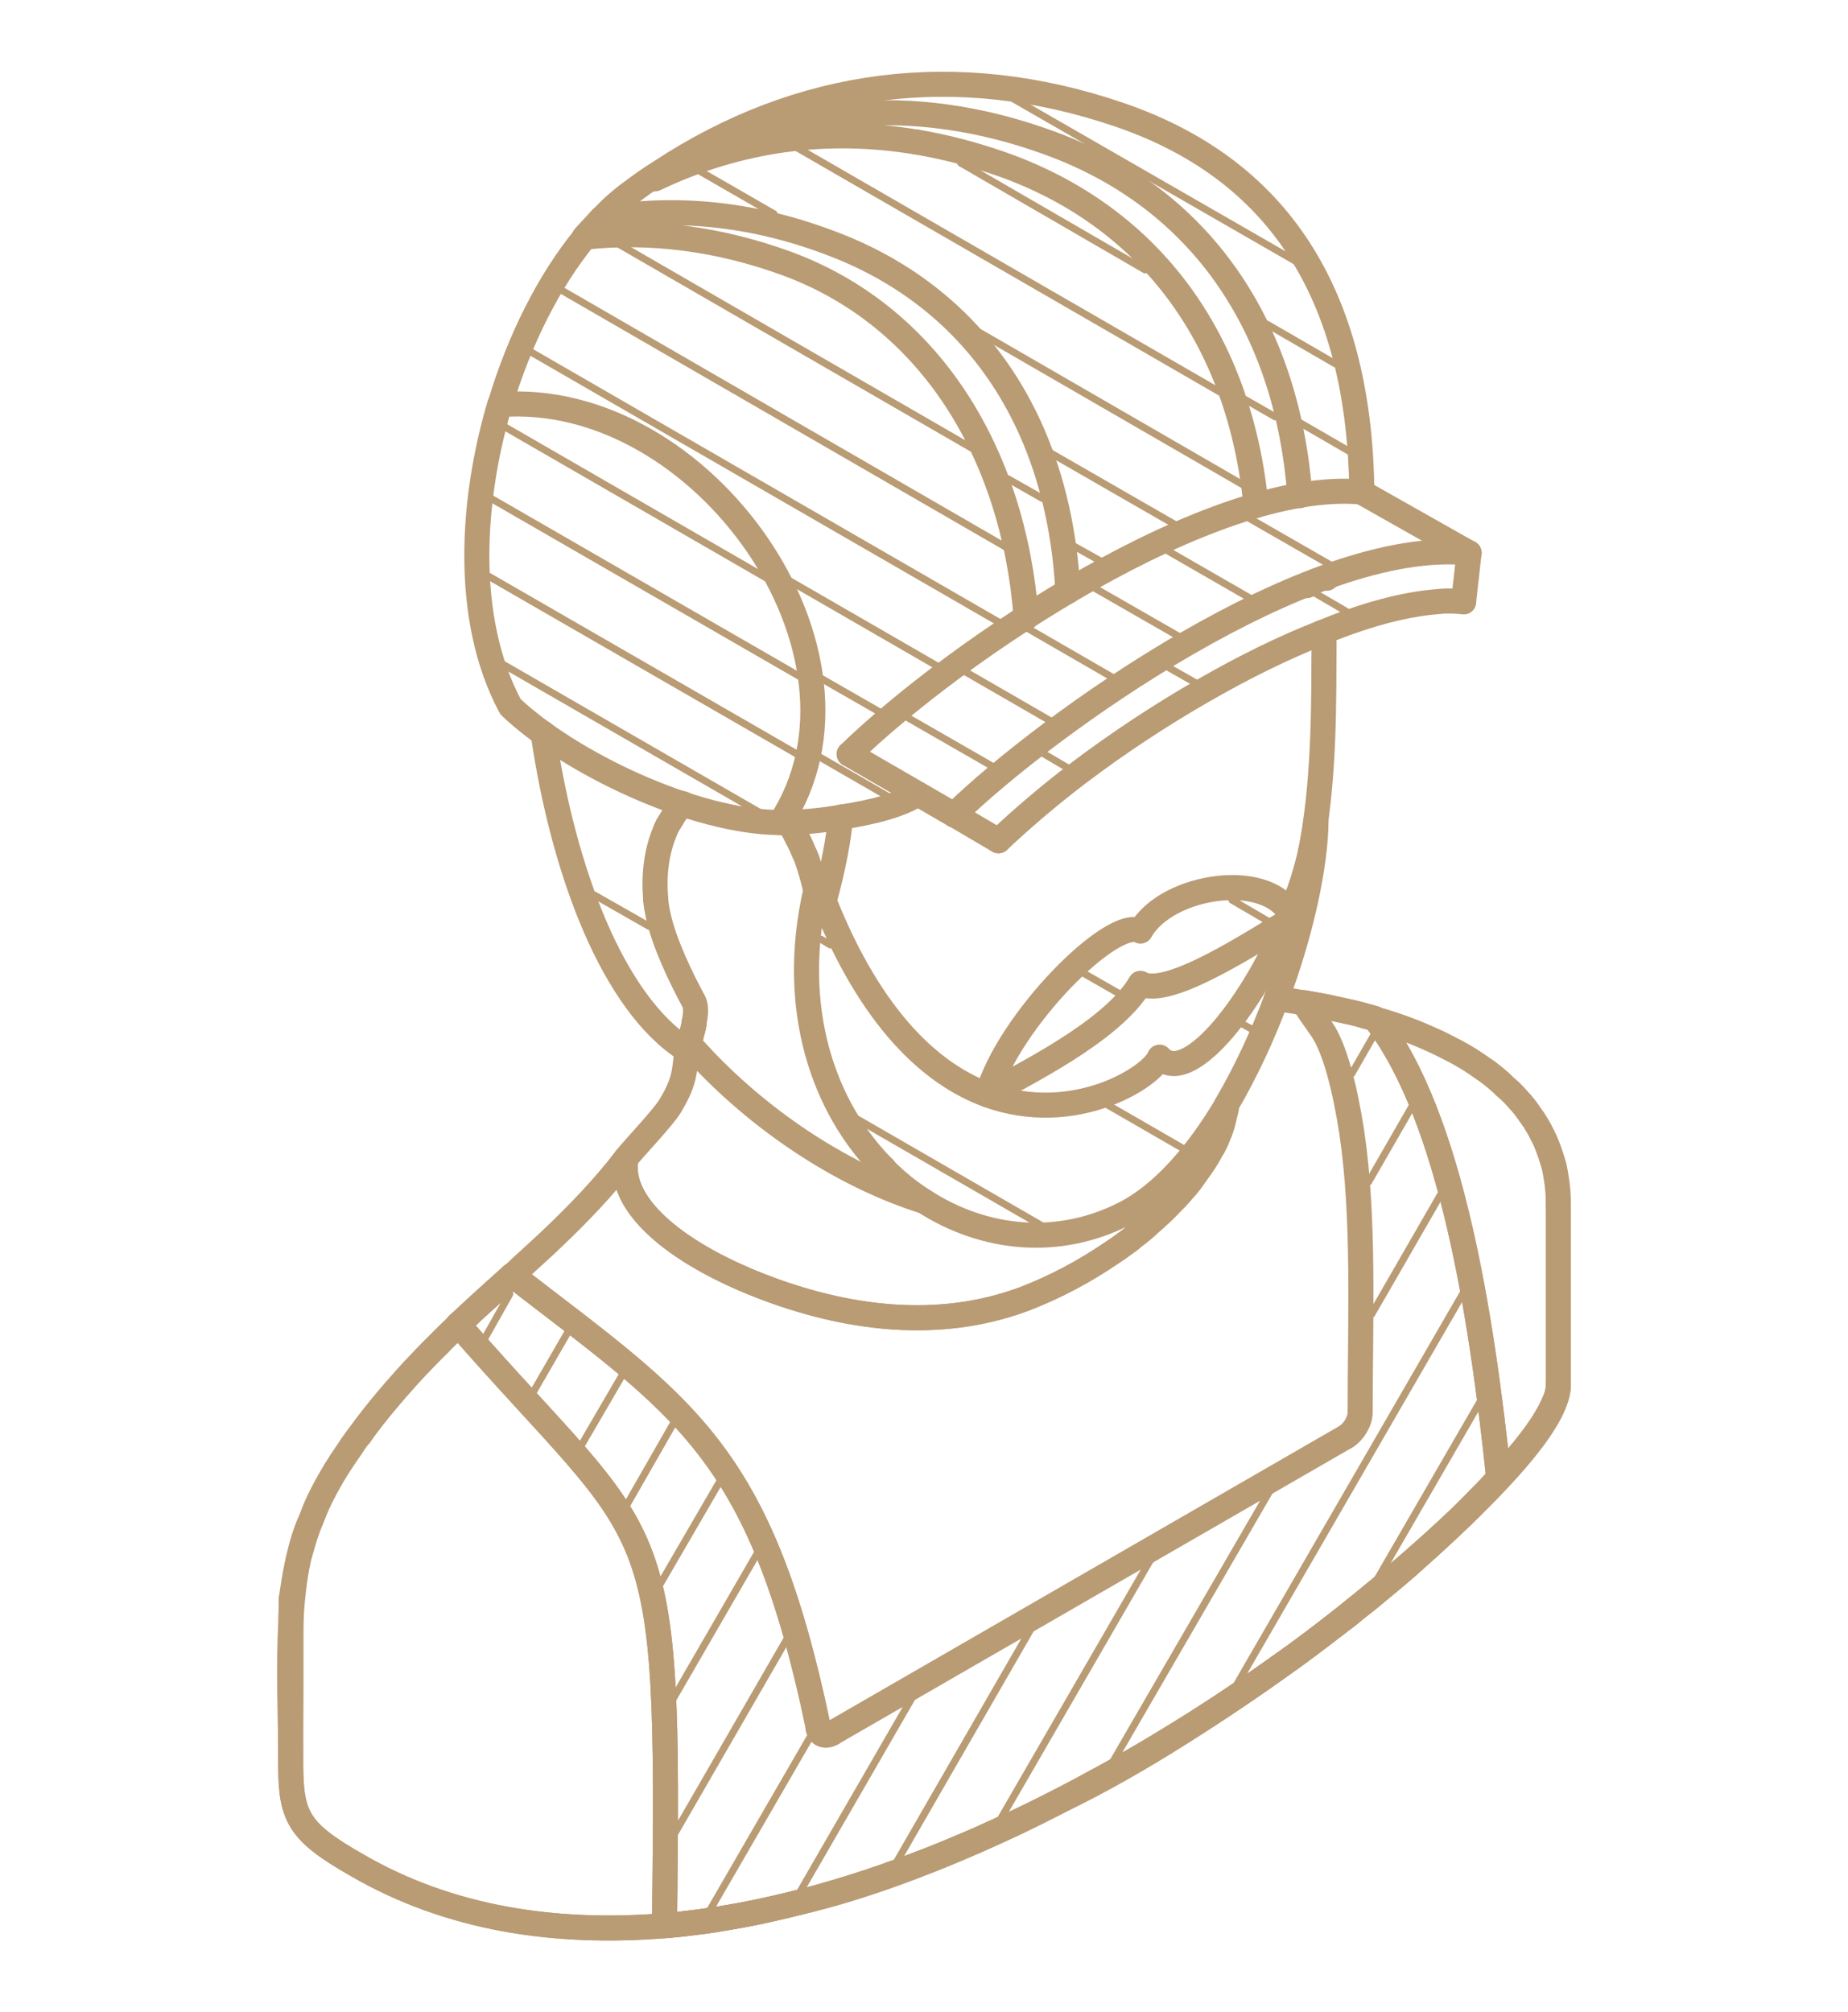 <?xml version="1.0" encoding="UTF-8"?> <!-- Creator: CorelDRAW 2021.5 --> <svg xmlns="http://www.w3.org/2000/svg" xmlns:xlink="http://www.w3.org/1999/xlink" xmlns:xodm="http://www.corel.com/coreldraw/odm/2003" xml:space="preserve" width="17.01mm" height="18.523mm" style="shape-rendering:geometricPrecision; text-rendering:geometricPrecision; image-rendering:optimizeQuality; fill-rule:evenodd; clip-rule:evenodd" viewBox="0 0 1701 1852.3"> <defs> <style type="text/css"> <![CDATA[ .str1 {stroke:#B99B74;stroke-width:6.52;stroke-linecap:round;stroke-miterlimit:10} .str0 {stroke:#B99B74;stroke-width:23.07;stroke-linecap:round;stroke-linejoin:round;stroke-miterlimit:22.926} .fil0 {fill:none} ]]> </style> </defs> <g id="Слой_x0020_1">  <g id="_2725485568"> <line class="fil0 str0" x1="1238.95" y1="1322.45" x2="765.82" y2="1595.48"></line> <line class="fil0 str0" x1="1434.37" y1="1108.67" x2="1434.37" y2="1274.97"></line> <path class="fil0 str0" d="M1434.37 1274.97c0,59.56 -187.39,208.49 -241.05,247.88 -64.83,46.86 -146.1,100.83 -218.69,135.29 -70.46,36.9 -166.61,77.23 -243.26,93.97 -40.36,10.25 -78.5,16.78 -119.41,20.49 -100.21,8.08 -197.64,-5.91 -283.63,-55.85 -54.3,-31.01 -60.77,-44.65 -60.77,-94.3 0.56,-60.82 -8.39,-167.24 19.22,-224.64 9.6,-28.54 36.29,-67.93 56.15,-92.75 36.3,-46.53 83.77,-91.81 128.74,-131.24"></path> <path class="fil0 str0" d="M553.86 201.22c7.49,-8.37 15.24,-15.2 23.65,-21.72 9.88,-7.43 20.13,-14.9 30.66,-21.4 127.82,-84.09 272.45,-103.64 422.24,-52.45 155.16,53.07 221.19,176.55 223.13,347.48m-793.32 -80.66c17.73,-59.56 45.25,-114.19 78.13,-154.2m306.25 512.54c-12.75,8.97 -38.8,16.74 -70.75,21.39 -14.87,2.82 -31.59,4.37 -48.39,4.98 -2.12,0 -4.62,0 -6.83,0"></path> <path class="fil0 str0" d="M1174.67 919.74c5.91,0 11.17,1.26 16.81,1.88 3.04,0.6 5.54,1.23 8.31,1.54 3.14,0.29 6.28,0.94 9.33,1.56 7.76,1.21 15.23,2.77 23,4.65 0,0 0.64,0 1.19,0.29 1.95,0.32 4.07,0.64 5.91,1.26 3.42,0.62 6.19,1.22 9.61,2.16 3.14,0.62 6.19,1.88 9.61,2.78 2.49,0.33 4.98,1.26 7.1,1.88"></path> <polyline class="fil0 str0" points="1265.54,937.74 1265.54,938.06 1265.91,938.06 "></polyline> <path class="fil0 str0" d="M1265.91 938.06c17.64,4.94 34.73,11.15 51.17,18.62 7.2,3.1 13.66,6.5 20.23,9.92 9.88,4.94 19.2,10.86 28.16,17.35 4.07,2.49 7.48,5.59 11.18,8.37 2.86,2.48 5.91,4.98 8.4,7.76 4.34,3.43 8.04,7.14 11.82,11.51 5.27,5.55 9.24,10.86 13.31,17.06 1.19,1.56 2.11,2.77 3.13,4.64 1.85,3.11 3.7,5.89 5.26,9.32 1.48,3.1 3.42,6.21 4.62,9.59 2.87,6.86 4.99,13.68 7.12,20.78 1.01,4.05 1.56,8.08 2.21,11.8 1.29,7.47 1.85,15.51 1.85,23.89"></path> <path class="fil0 str0" d="M471.94 1173.82c10.9,-10.54 22.36,-20.47 33.53,-31.03 25.49,-24.16 49.69,-48.99 70.75,-76.62 -7.77,40.99 42.2,85.64 124.12,117.6 77.58,30.09 162.54,41.56 241.97,12.09 28.54,-10.86 56.52,-25.76 82.19,-43.44 3.42,-2.15 6.56,-4.32 9.7,-6.81 3.04,-2.17 6.46,-4.37 9.23,-7.14 5.27,-3.72 9.98,-7.77 14.59,-12.09 7.49,-6.52 14.88,-13.36 21.44,-20.49 3.69,-3.43 6.83,-7.15 9.97,-10.86 0.92,-0.94 1.85,-1.88 2.77,-3.1"></path> <path class="fil0 str0" d="M1092.47 1091.64c3.14,-3.43 5.91,-7.47 8.41,-11.18 5.54,-7.48 10.25,-14.29 13.95,-21.72 1.56,-2.17 2.77,-4.37 3.69,-6.82l0.37 -0.32c1.57,-3.11 2.4,-6.5 4.06,-9.6 1.75,-4.98 3.33,-10.25 4.25,-15.23 1.01,-3.43 1.85,-6.2 1.85,-9.31"></path> <path class="fil0 str0" d="M1199.79 923.45c3.14,0.33 6.28,0.65 9.33,1.27 0,0 2.22,0.28 3.14,0.61 5.54,0.6 11.17,2.16 16.99,3.43 0,0 1.94,0.28 2.87,0.61l1.19 0.29c1.95,0.32 4.07,0.64 5.91,1.26 2.77,0.62 6.19,1.22 9.61,2.16 3.14,0.62 6.19,1.88 9.61,2.78 2.49,0.33 4.33,1.26 7.1,2.2"></path> <path class="fil0 str0" d="M645.76 973.41c-3.79,-4.03 -7.76,-8.36 -11.82,-12.41l0 -0.32c-0.65,-0.61 -0.93,-1.23 -1.21,-1.55 -0.37,2.82 -0.37,5.3 -0.64,7.47 -1.85,21.71 -2.77,30.7 -15.24,51.48 -7.11,11.5 -31.95,37.23 -40.63,48.09 -7.77,40.99 42.2,85.64 124.12,117.6 77.58,30.09 162.54,41.56 241.97,12.09 28.54,-10.86 56.52,-25.76 82.19,-43.44 3.42,-2.15 6.56,-4.32 9.7,-6.81 3.04,-2.17 6.46,-4.37 9.23,-7.14 5.27,-3.72 9.98,-7.77 14.59,-12.09 7.49,-6.52 14.88,-13.36 21.44,-20.49 3.69,-3.43 6.83,-7.15 9.97,-10.86 0.92,-0.94 1.85,-1.88 2.77,-3.1"></path> <path class="fil0 str0" d="M1206.35 783.54c0.92,-3.71 1.56,-7.14 2.12,-10.85 10.62,-62.66 9.97,-125.98 10.25,-180.88"></path> <path class="fil0 str0" d="M850.79 1105.89c-71.31,-22.34 -146.11,-70.1 -205.03,-132.48 -3.79,-4.03 -7.76,-8.36 -11.82,-12.41l0 -0.32c0.28,-0.9 0.28,-1.23 0.28,-1.55 1.01,-1.55 1.29,-3.1 1.84,-4.94 0.37,-2.16 1.02,-4.04 1.57,-6.21 0.65,-2.16 0.92,-4.04 1.29,-6.21"></path> <path class="fil0 str0" d="M638.92 941.16c1.58,-7.46 1.85,-14.6 0,-18.61 -12.37,-22.98 -27.33,-53.68 -33.15,-80.06 -1.01,-4.98 -1.94,-9.92 -2.22,-14.28"></path> <path class="fil0 str0" d="M603.55 827.92c0,-0.61 0,-0.61 0,-0.61 -1.85,-19.88 0.28,-41.92 8.04,-60.83 0.92,-2.49 1.85,-4.65 3.14,-7.14 1.2,-1.84 2.49,-3.72 3.69,-5.87 2.49,-4.66 5.91,-9.32 10.25,-13.69"></path> <path class="fil0 str0" d="M750.86 819.84c-1.21,-5.88 -2.77,-11.47 -4.25,-16.74 -0.65,-1.87 -1.02,-3.1 -1.29,-4.36 -0.29,-1.23 -0.65,-2.16 -1.21,-3.39 -0.64,-2.2 -1.01,-3.75 -1.85,-5.6 -0.64,-1.87 -1.56,-3.71 -2.48,-5.59 -1.95,-4.93 -4.07,-9.3 -6.28,-13.34 -2.4,-5.56 -5.27,-9.6 -8.04,-13.64"></path> <path class="fil0 str0" d="M638.92 941.77c-0.37,2.17 -0.64,4.05 -1.29,6.21 -0.55,2.17 -1.2,4.05 -1.57,6.21 -0.55,1.84 -0.83,3.39 -1.84,4.94 0,0.32 0,0.65 -0.28,1.55l0 0.32c-0.65,2.49 -1.58,4.33 -1.85,5.6 -67.6,-42.5 -113.6,-164.11 -132.16,-291.64"></path> <path class="fil0 str0" d="M469.83 650.46c53.65,51.19 168.45,106.39 248.51,106.72 101.14,-154.81 -72.03,-399.29 -258.4,-384.71 -25.49,85.92 -33.89,196.06 9.89,277.99z"></path> <path class="fil0 str0" d="M1265.27 937.42c-21.7,-6.21 -44.06,-10.86 -65.48,-14.57 4.99,7.74 10.89,16.12 16.8,24.52 12.66,18.61 21.71,56.45 27.62,94.63 11.83,79.11 7.76,170.93 7.76,258.11 0,8.05 -5.91,17.97 -13.02,22.34"></path> <path class="fil0 str0" d="M765.82 1595.48c-7.21,3.99 -13.02,0.61 -13.02,-7.48 -53.38,-254.41 -123.48,-292.25 -281.13,-414.18 -16.72,15.22 -33.52,30.12 -49.97,45.32 184.9,211.9 195.15,159.16 189.89,553.46 305.32,-26.04 639.45,-270.86 767.92,-411.98 -15.88,-151.74 -44.42,-332.3 -112.67,-421.33"></path> <path class="fil0 str0" d="M765.82 1595.48c-7.21,3.99 -13.02,0.61 -13.02,-7.48 -53.38,-254.41 -123.48,-292.25 -281.13,-414.18"></path> <path class="fil0 str0" d="M421.7 1219.14c184.9,211.9 195.15,159.16 189.89,553.46 305.32,-26.04 639.45,-270.86 767.92,-411.98 -15.88,-151.74 -44.42,-332.3 -112.67,-421.33"></path> <path class="fil0 str0" d="M1156.11 465.22c-14.87,-151.38 -95.59,-262.78 -228.4,-312.1 -28.17,-10.24 -56.14,-17.67 -83.76,-22.33"></path> <path class="fil0 str0" d="M843.67 130.79c-83.48,-13.96 -164.76,-2.48 -240.77,33.81 112.03,-67.32 236.15,-79.73 364.25,-32.57 136.77,50.28 217.49,166.63 229.31,324.2"></path> <path class="fil0 str0" d="M944.52 568.53c-11.54,-152.02 -89.12,-277.34 -219.7,-325.72 -63.55,-23.27 -126.25,-31.03 -186.47,-24.54l-0.55 0c3.69,-4.32 7.75,-8.36 11.73,-12.7 1.29,-1.54 2.49,-3.13 3.78,-4.35l0.55 0c67.05,-11.48 137.42,-4.94 208.54,21.7 134.28,49.32 212.23,165.39 220.54,321.41"></path> <path class="fil0 str0" d="M1347.19 553.96c-6.19,-0.61 -12.1,-0.93 -18.93,-0.61 -7.12,0.61 -14.23,1.23 -22.36,2.48 -26.32,4.01 -56.79,13.03 -89.67,26.67"></path> <path class="fil0 str0" d="M1216.23 582.5c-34.08,13.35 -70.75,31.34 -107.96,52.75 -39.62,22.65 -79.06,48.69 -116,76.62 -26.04,19.88 -50.61,40.66 -73.24,62.05"></path> <path class="fil0 str0" d="M908.87 1007.83c30.3,-17.67 115.08,-58.01 140.84,-102.67 25.12,15.19 109.81,-42.21 140.19,-59.56 -18.65,-46.25 -115.99,-31.97 -140.19,11.46 -24.84,-14.57 -122,83.16 -140.84,150.77z"></path> <path class="fil0 str0" d="M813.57 1075.8c11.54,11.79 23.91,21.72 37.22,30.09 54.94,35.35 122.83,42.49 183.96,11.47 35.38,-17.97 67.33,-54.9 94.3,-100.22"></path> <path class="fil0 str0" d="M1129.05 1016.85c17.73,-30.41 33.24,-63.6 45.62,-97.11 23.27,-61.73 36.3,-123.46 36.67,-164.12 -0.66,5.6 -1.58,11.48 -2.87,17.07 -0.56,3.71 -1.2,7.14 -2.12,10.85 -4.06,18.95 -10.54,38.8 -18.66,57.69"></path> <path class="fil0 str0" d="M1184.64 848.98c-34.72,81.61 -92.72,151.1 -117.28,124.11 -6.84,18 -78.23,63.93 -158.49,34.74 -51.25,-18.9 -106.76,-69.15 -150.26,-178.36"></path> <line class="fil0 str0" x1="267.85" y1="1487.49" x2="268.12" y2="1471.66"></line> <line class="fil0 str0" x1="471.67" y1="1173.82" x2="471.94" y2="1173.82"></line> <line class="fil0 str0" x1="813.57" y1="1075.8" x2="813.57" y2="1075.48"></line> <path class="fil0 str0" d="M1202.93 539.06c-0.27,-0.28 -0.27,-0.28 -0.27,-0.61"></path> <path class="fil0 str0" d="M773.85 752.2c-2.12,20.82 -6.46,45.31 -15.24,77.27"></path> <path class="fil0 str0" d="M1221.21 531.31c0,0.32 0,0.65 0,0.94"></path> <line class="fil0 str0" x1="1352.18" y1="508.98" x2="1347.19" y2="553.96"></line> <line class="fil0 str0" x1="919.03" y1="773.92" x2="878.4" y2="750.04"></line> <path class="fil0 str0" d="M781.61 694.19c99.93,-97.12 333.86,-253.47 471.28,-241.35"></path> <line class="fil0 str0" x1="1252.89" y1="452.84" x2="1352.18" y2="508.98"></line> <path class="fil0 str0" d="M1352.18 508.98c-146.11,-15.52 -388.17,157.28 -474.06,241.06"></path> <line class="fil0 str0" x1="878.12" y1="750.04" x2="781.61" y2="694.19"></line> <path class="fil0 str0" d="M750.86 819.84c-24.75,108.27 6.93,199.79 62.71,255.64"></path> <path class="fil0 str0" d="M1434.37 1274.97c0,3.11 -0.56,7.15 -2.22,11.48 -0.55,1.87 -1.48,3.43 -2.4,5.59 -6.56,15.51 -20.87,35.67 -41.93,58.95 -2.49,3.42 -5.26,6.49 -8.31,9.63 -0.37,0 -0.37,0 -0.64,0.61 -0.93,1.23 -1.85,2.17 -3.14,3.39 -1.21,1.27 -2.78,3.43 -4.35,4.99 -1.2,1.21 -2.77,3.09 -4.61,4.64 -4.72,4.34 -9.05,8.99 -13.67,13.97 -12.1,12.4 -26.05,24.82 -41.01,38.45 -2.13,2.17 -4.61,4.05 -7.11,6.2 -1.2,1.27 -2.77,2.83 -4.34,4.37 -10.25,9.32 -21.06,18.3 -32.23,27.27 -6.19,5.6 -12.74,10.87 -19.3,15.23l-0.84 0.61c-1.01,1.23 -1.93,2.17 -2.86,2.77 -3.42,3.11 -7.38,6.21 -11.45,9.03 -8.4,6.21 -17.08,13.02 -26.05,19.84 -4.7,3.44 -9.32,7.15 -14.59,10.86 -10.25,7.15 -21.42,15.23 -32.6,22.99 -23.27,16.41 -47.74,32.57 -73.23,48.37 -7.39,4.33 -15.15,9.31 -22.63,13.96 -0.93,0.33 -1.85,0.94 -2.77,1.56 -8.68,5.26 -17.36,10.24 -26.04,15.22 -1.85,1.22 -4.07,2.45 -5.91,3.39 -6.84,3.71 -13.68,7.75 -20.78,11.18 -9.05,4.94 -17.73,9.92 -26.98,14.57 -2.85,1.55 -5.35,2.78 -7.75,4.05 -11.54,5.87 -23,11.76 -34.82,17.35 -6.18,3.1 -12.1,5.91 -18.56,8.37 -2.49,1.55 -5.36,2.48 -8.4,3.75 -9.61,4.94 -19.22,8.99 -28.82,12.7 -6.18,2.81 -12.46,5.59 -18.94,8.08 -7.47,2.78 -14.95,5.88 -22.34,8.7 -7.76,3.09 -15.24,5.55 -22.63,8.04 -1.93,1.25 -4.06,1.88 -6.28,2.48 -1.85,0.63 -3.97,1.24 -5.82,1.88 -12.74,4.66 -25.76,8.38 -38.23,12.42 -19.49,5.55 -38.42,10.53 -57.73,14.85 -6.46,1.56 -13.01,3.1 -19.47,4.37 -7.77,1.56 -15.25,2.78 -23.28,4.04 -4.99,0.9 -10.53,2.17 -16.17,2.78 -3.96,0.62 -7.75,1.23 -11.72,1.55 -1.85,0.32 -4.06,0.62 -6.19,0.62 -3.14,0.6 -5.91,0.93 -9.05,1.25l-1.21 0c-4.43,0.62 -8.68,0.91 -13.01,1.23 -100.21,8.08 -197.64,-5.91 -283.63,-55.85 -54.3,-31.01 -60.77,-44.65 -60.77,-94.3 0.29,-44.98 0.29,-90.29 0.29,-134.96"></path> <path class="fil0 str0" d="M268.12 1471.66c1.57,-10.86 3.14,-21.11 5.27,-31.02 0.37,-0.94 0.64,-1.84 0.64,-2.78 0.92,-4.66 2.5,-9.02 3.79,-13.68 2.4,-8.98 5.54,-17.96 8.96,-26.37 2.49,-5.88 4.62,-11.76 7.39,-17.35 3.14,-5.91 6,-12.12 9.32,-17.68 3.42,-6.21 6.84,-11.79 10.62,-17.39 -0.37,-0.28 0.28,-0.28 0.28,-0.28 3.05,-4.7 5.91,-9.02 9.33,-13.67 0,-0.63 0.28,-1.23 1.2,-1.85 1.29,-2.49 3.14,-4.98 5.26,-7.46 0,-0.29 0.65,-1.24 1.29,-1.24 3.42,-5.25 7.4,-10.56 11.46,-15.83 10.9,-13.95 22.99,-27.6 35.37,-41.56 8.4,-9.01 17.08,-18 25.77,-26.37 4.06,-4.36 8.68,-9.02 13.67,-13.35 1.47,-1.87 3.04,-3.1 4.33,-4.04 0,0 0.93,-0.94 1.58,-1.55 0.27,-0.61 0.55,-0.95 1.19,-1.23 0.93,-0.93 1.86,-2.16 2.78,-2.81 7.76,-7.43 15.51,-14.86 23.91,-22 6.84,-6.21 13.31,-12.41 20.14,-18.33"></path> <line class="fil0 str1" x1="597.64" y1="852.75" x2="547.03" y2="823.88"></line> <line class="fil0 str1" x1="1241.72" y1="415.28" x2="1196.75" y2="389.24"></line> <line class="fil0 str1" x1="1229.25" y1="334.95" x2="1165.98" y2="298.33"></line> <line class="fil0 str1" x1="1196.1" y1="242.49" x2="932.98" y2="91.07"></line> <line class="fil0 str1" x1="915.06" y1="706.31" x2="834.07" y2="659.77"></line> <line class="fil0 str1" x1="968.35" y1="664.43" x2="887.72" y2="617.89"></line> <line class="fil0 str1" x1="1025.42" y1="624.38" x2="945.45" y2="578.17"></line> <line class="fil0 str1" x1="1086.29" y1="586.53" x2="1006.86" y2="540.94"></line> <line class="fil0 str1" x1="1152.04" y1="551.48" x2="1073.91" y2="506.48"></line> <line class="fil0 str1" x1="1225.27" y1="520.44" x2="1150.2" y2="477.33"></line> <line class="fil0 str1" x1="982.38" y1="706.59" x2="961.24" y2="694.19"></line> <line class="fil0 str1" x1="1099.67" y1="628.1" x2="1076.68" y2="615.07"></line> <line class="fil0 str1" x1="1239.5" y1="562.98" x2="1211.34" y2="546.53"></line> <line class="fil0 str1" x1="1030.41" y1="914.79" x2="997.91" y2="896.18"></line> <line class="fil0 str1" x1="1166.92" y1="847.77" x2="1134.03" y2="828.54"></line> <line class="fil0 str1" x1="960.04" y1="1128.86" x2="787.52" y2="1029.27"></line> <line class="fil0 str1" x1="1090.62" y1="1058.12" x2="1019.61" y2="1017.14"></line> <line class="fil0 str1" x1="764.25" y1="869.81" x2="755.57" y2="864.5"></line> <line class="fil0 str1" x1="1151.76" y1="947.05" x2="1144.29" y2="943"></line> <line class="fil0 str1" x1="1363.63" y1="1288" x2="1267.76" y2="1453.65"></line> <line class="fil0 str1" x1="1352.18" y1="1180.96" x2="1134.03" y2="1558.2"></line> <line class="fil0 str1" x1="1327.05" y1="1097.84" x2="1262.5" y2="1209.82"></line> <line class="fil0 str1" x1="1169.4" y1="1371.44" x2="1022.1" y2="1625.56"></line> <line class="fil0 str1" x1="1299.72" y1="1018.41" x2="1259.73" y2="1087.89"></line> <line class="fil0 str1" x1="1059.6" y1="1434.75" x2="918.39" y2="1678.92"></line> <line class="fil0 str1" x1="1264.35" y1="953.25" x2="1244.21" y2="988.31"></line> <line class="fil0 str1" x1="949.41" y1="1498.65" x2="822.62" y2="1718.63"></line> <line class="fil0 str1" x1="839.33" y1="1563.18" x2="734.51" y2="1744.68"></line> <line class="fil0 str1" x1="748.09" y1="1594.82" x2="651.3" y2="1762.07"></line> <line class="fil0 str1" x1="726.38" y1="1505.17" x2="620.54" y2="1688.55"></line> <line class="fil0 str1" x1="698.5" y1="1427.29" x2="619.72" y2="1563.51"></line> <line class="fil0 str1" x1="663.4" y1="1362.17" x2="607.53" y2="1458.31"></line> <line class="fil0 str1" x1="620.54" y1="1309.1" x2="576.86" y2="1385.44"></line> <line class="fil0 str1" x1="573.17" y1="1265.05" x2="534.66" y2="1331.14"></line> <line class="fil0 str1" x1="523.21" y1="1225.33" x2="490.61" y2="1281.8"></line> <line class="fil0 str1" x1="469.17" y1="1191.2" x2="446.27" y2="1231.83"></line> <line class="fil0 str1" x1="959.4" y1="458.73" x2="927.71" y2="440.72"></line> <line class="fil0 str1" x1="1173.75" y1="383.65" x2="1146.13" y2="367.81"></line> <line class="fil0 str1" x1="1012.4" y1="516.12" x2="989.13" y2="503.09"></line> <line class="fil0 str1" x1="1083.79" y1="484.16" x2="966.23" y2="416.51"></line> <line class="fil0 str1" x1="1149.55" y1="449.41" x2="901.12" y2="305.76"></line> <line class="fil0 str1" x1="712.43" y1="196.88" x2="645.11" y2="158.1"></line> <line class="fil0 str1" x1="1132.83" y1="366.59" x2="725.19" y2="131.12"></line> <line class="fil0 str1" x1="1053.96" y1="248.37" x2="884.31" y2="150.03"></line> <line class="fil0 str1" x1="817.63" y1="733.29" x2="753.07" y2="696.07"></line> <line class="fil0 str1" x1="810.79" y1="656.03" x2="756.21" y2="624.7"></line> <line class="fil0 str1" x1="866.67" y1="615.4" x2="726.38" y2="534.41"></line> <line class="fil0 str1" x1="933.63" y1="580.95" x2="474.81" y2="316"></line> <line class="fil0 str1" x1="936.77" y1="509.92" x2="504.27" y2="259.87"></line> <line class="fil0 str1" x1="901.4" y1="416.51" x2="564.76" y2="221.99"></line> <line class="fil0 str1" x1="700.34" y1="748.49" x2="458.37" y2="608.86"></line> <line class="fil0 str1" x1="742.82" y1="699.45" x2="441.56" y2="525.72"></line> <line class="fil0 str1" x1="744.39" y1="627.49" x2="443.78" y2="454.07"></line> <line class="fil0 str1" x1="709.02" y1="534.13" x2="458.65" y2="389.52"></line> </g> </g> </svg> 